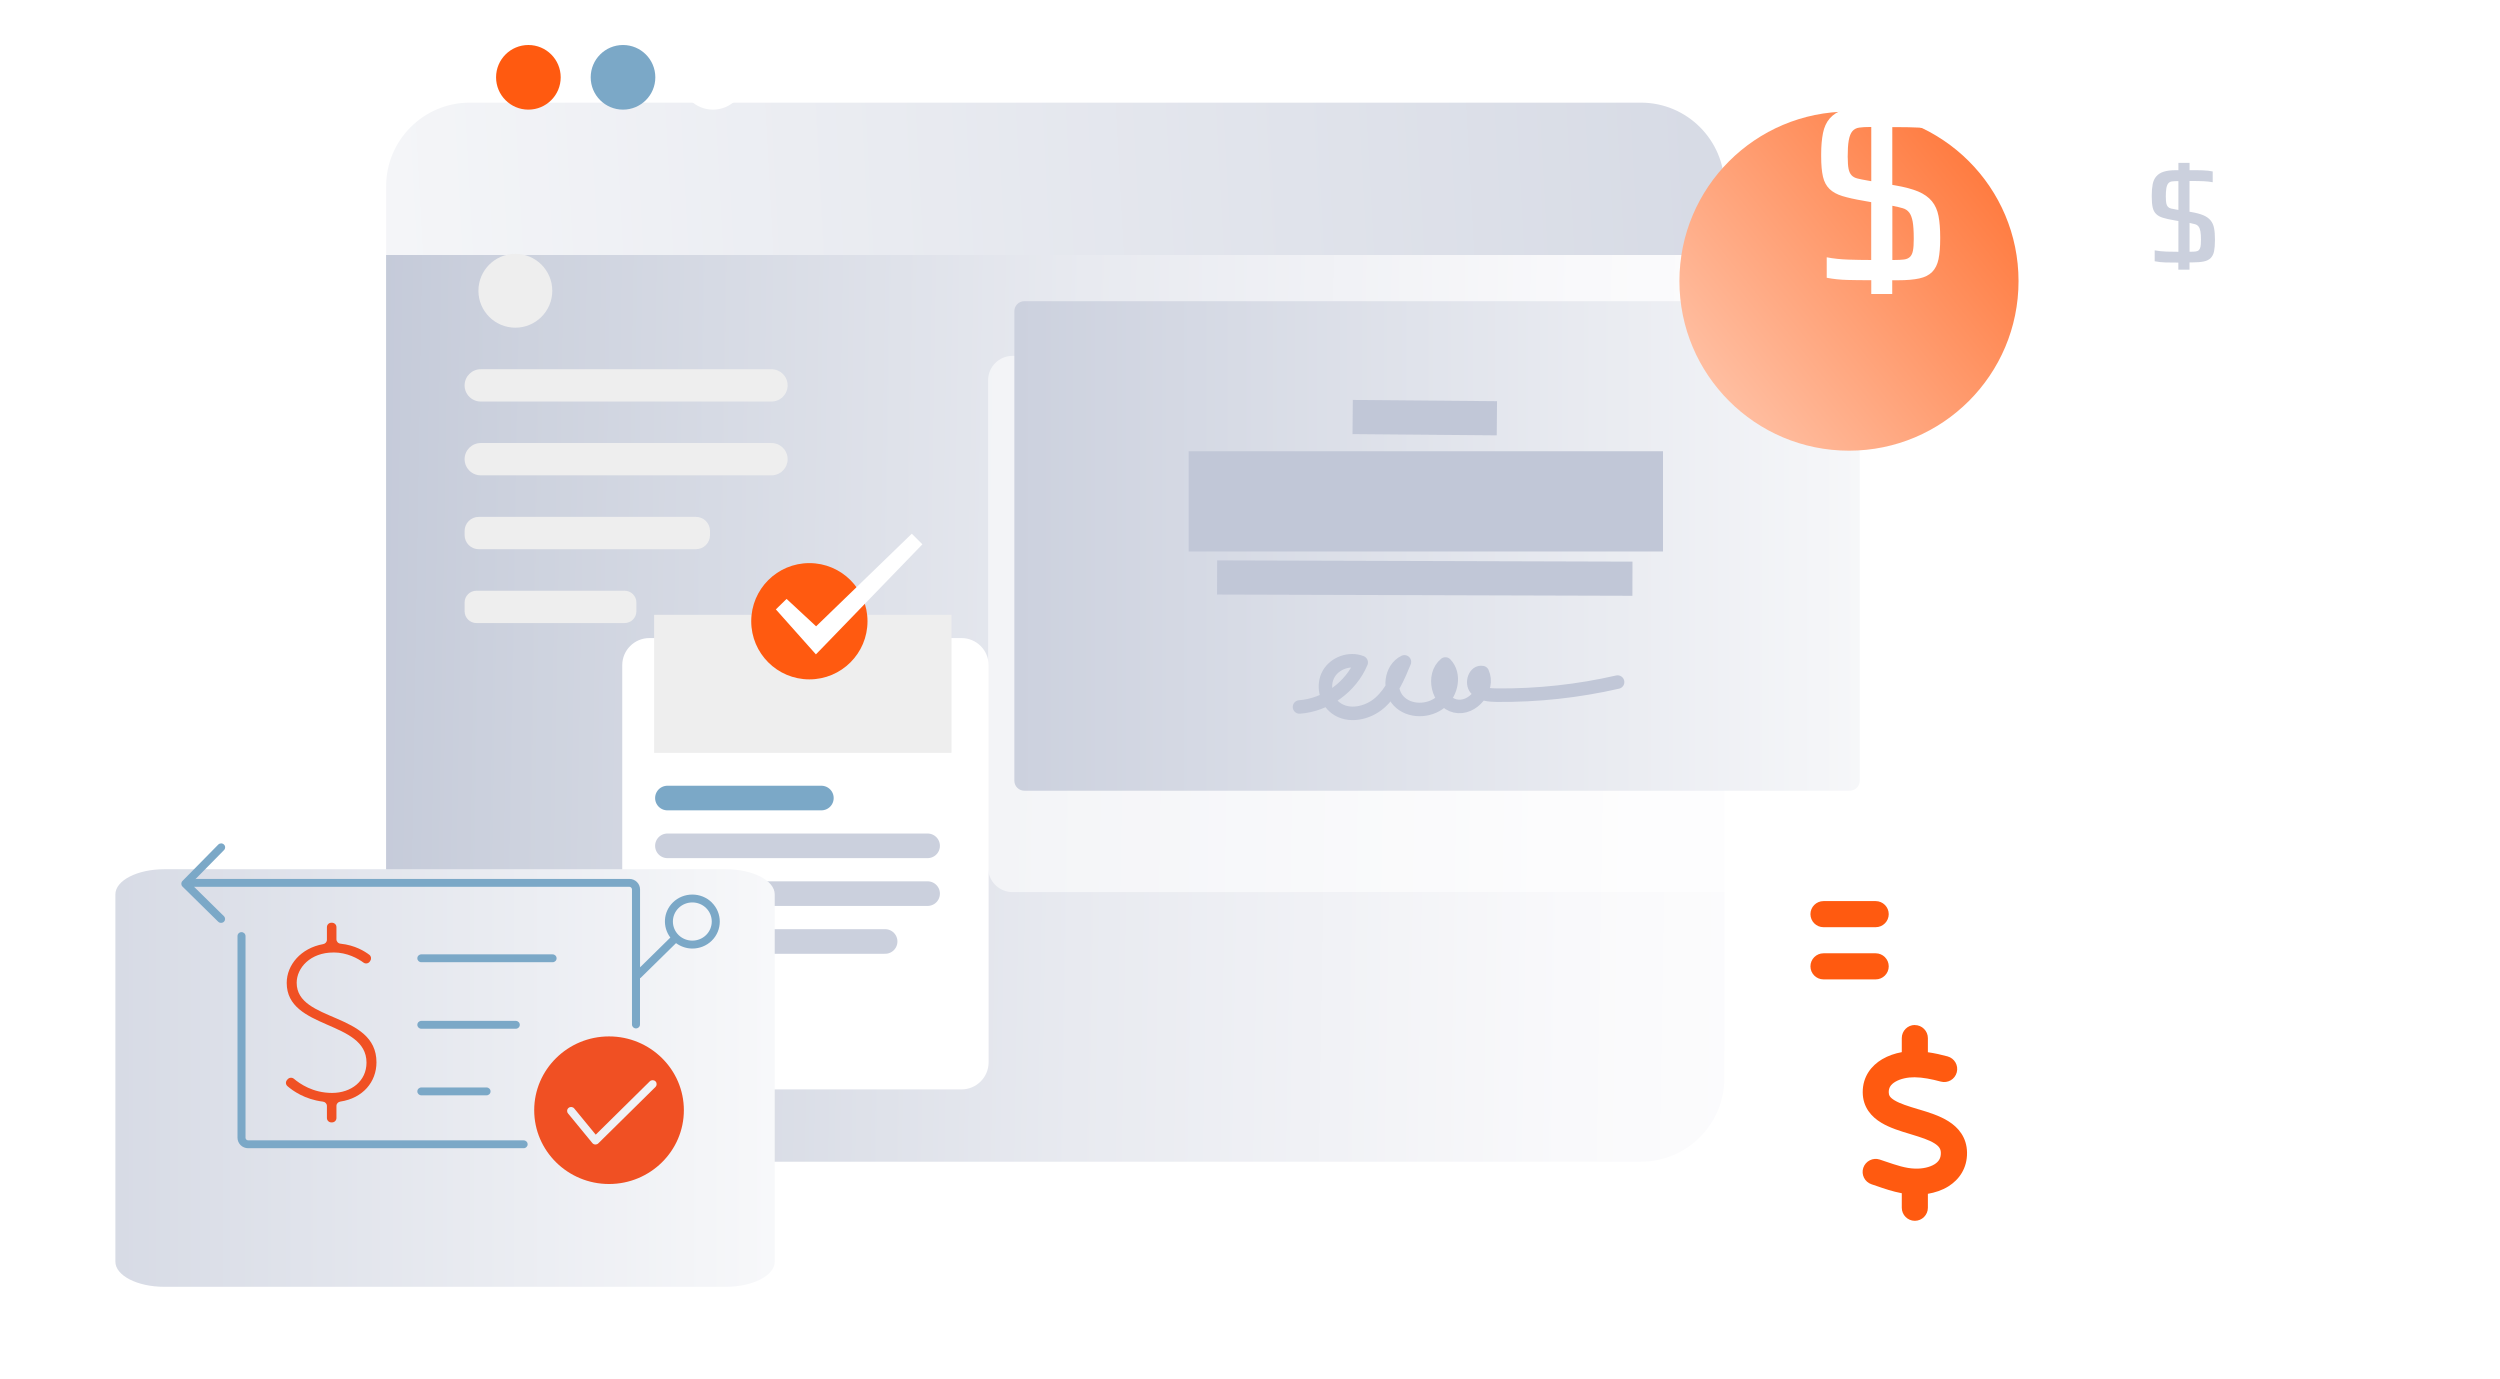 <svg width="455" height="251" viewBox="0 0 455 251" fill="none" xmlns="http://www.w3.org/2000/svg">
<mask id="mask0_2054_48610" style="mask-type:alpha" maskUnits="userSpaceOnUse" x="0" y="0" width="455" height="251">
<rect width="455" height="251" fill="#C4C4C4"/>
</mask>
<g mask="url(#mask0_2054_48610)">
<g filter="url(#filter0_d_2054_48610)">
<path d="M70.276 27.726H313.844V177.525C313.844 185.926 307.021 192.75 298.619 192.75H85.49C77.088 192.75 70.265 185.926 70.265 177.525V27.726H70.276Z" fill="url(#paint0_linear_2054_48610)"/>
<path d="M313.845 27.726L70.277 27.726V15.225C70.277 6.824 77.1 0 85.502 0L298.631 0C307.033 0 313.856 6.824 313.856 15.225V27.726H313.845Z" fill="url(#paint1_linear_2054_48610)"/>
</g>
<path d="M96.165 19.954C99.413 19.954 102.047 17.321 102.047 14.073C102.047 10.825 99.413 8.191 96.165 8.191C92.917 8.191 90.284 10.825 90.284 14.073C90.284 17.321 92.917 19.954 96.165 19.954Z" fill="#FF5A10"/>
<path d="M113.388 19.954C116.636 19.954 119.269 17.321 119.269 14.073C119.269 10.825 116.636 8.191 113.388 8.191C110.14 8.191 107.507 10.825 107.507 14.073C107.507 17.321 110.14 19.954 113.388 19.954Z" fill="#7BA8C7"/>
<path d="M129.762 19.954C133.01 19.954 135.643 17.321 135.643 14.073C135.643 10.825 133.01 8.191 129.762 8.191C126.514 8.191 123.881 10.825 123.881 14.073C123.881 17.321 126.514 19.954 129.762 19.954Z" fill="white"/>
<path d="M93.794 59.639C97.506 59.639 100.515 56.63 100.515 52.918C100.515 49.206 97.506 46.196 93.794 46.196C90.082 46.196 87.073 49.206 87.073 52.918C87.073 56.63 90.082 59.639 93.794 59.639Z" fill="#EEEEEE"/>
<path d="M140.406 67.2H87.498C85.874 67.2 84.558 68.517 84.558 70.141C84.558 71.765 85.874 73.081 87.498 73.081H140.406C142.03 73.081 143.346 71.765 143.346 70.141C143.346 68.517 142.03 67.2 140.406 67.2Z" fill="#EEEEEE"/>
<path d="M140.406 80.631H87.498C85.874 80.631 84.558 81.947 84.558 83.571C84.558 85.195 85.874 86.512 87.498 86.512H140.406C142.03 86.512 143.346 85.195 143.346 83.571C143.346 81.947 142.03 80.631 140.406 80.631Z" fill="#EEEEEE"/>
<path d="M126.657 94.073H87.123C85.706 94.073 84.558 95.222 84.558 96.639V97.388C84.558 98.806 85.706 99.954 87.123 99.954H126.657C128.074 99.954 129.222 98.806 129.222 97.388V96.639C129.222 95.222 128.074 94.073 126.657 94.073Z" fill="#EEEEEE"/>
<path d="M113.679 107.514H86.703C85.518 107.514 84.558 108.474 84.558 109.659V111.249C84.558 112.434 85.518 113.395 86.703 113.395H113.679C114.865 113.395 115.825 112.434 115.825 111.249V109.659C115.825 108.474 114.865 107.514 113.679 107.514Z" fill="#EEEEEE"/>
<g filter="url(#filter1_d_2054_48610)">
<path d="M174.99 104.167H118.188C115.46 104.167 113.249 106.378 113.249 109.106V181.371C113.249 184.099 115.46 186.31 118.188 186.31H174.99C177.717 186.31 179.928 184.099 179.928 181.371V109.106C179.928 106.378 177.717 104.167 174.99 104.167Z" fill="white"/>
</g>
<path d="M121.469 145.243H149.49" stroke="#7BA8C7" stroke-width="4.479" stroke-miterlimit="10" stroke-linecap="round"/>
<path d="M121.469 153.941H168.825" stroke="#CBD0DD" stroke-width="4.479" stroke-miterlimit="10" stroke-linecap="round"/>
<path d="M121.469 162.639H168.825" stroke="#CBD0DD" stroke-width="4.479" stroke-miterlimit="10" stroke-linecap="round"/>
<path d="M121.469 171.349H161.093" stroke="#CBD0DD" stroke-width="4.479" stroke-miterlimit="10" stroke-linecap="round"/>
<path d="M173.173 111.898H119.05V137.024H173.173V111.898Z" fill="#EEEEEE"/>
<g filter="url(#filter2_d_2054_48610)">
<path d="M132.097 144.5H29.903C24.986 144.5 21 146.549 21 149.077V215.923C21 218.451 24.986 220.5 29.903 220.5H132.097C137.014 220.5 141 218.451 141 215.923V149.077C141 146.549 137.014 144.5 132.097 144.5Z" fill="url(#paint2_linear_2054_48610)"/>
</g>
<g clip-path="url(#clip0_2054_48610)">
<path d="M95.3 207.544H45.17C44.897 207.544 44.684 207.325 44.684 207.066V170.366C44.684 169.968 44.359 169.649 43.954 169.649C43.549 169.649 43.225 169.968 43.225 170.366V207.066C43.225 208.122 44.096 208.978 45.17 208.978H95.3C95.705 208.978 96.03 208.66 96.03 208.261C96.03 207.863 95.705 207.544 95.3 207.544Z" fill="#7BA8C7"/>
<path d="M129.541 164.243C127.595 162.332 124.413 162.332 122.468 164.243C120.694 165.986 120.553 168.714 122.002 170.635L116.489 176.052V161.874C116.489 160.818 115.618 159.962 114.543 159.962H35.777C35.706 159.962 35.635 159.982 35.574 160.002L40.772 154.715C41.056 154.426 41.046 153.978 40.752 153.699C40.458 153.42 40.002 153.43 39.718 153.719L33.203 160.34C32.929 160.619 32.929 161.067 33.203 161.346L39.718 167.758C39.86 167.897 40.053 167.967 40.235 167.967C40.418 167.967 40.61 167.897 40.752 167.758C41.036 167.479 41.036 167.021 40.752 166.742L35.321 161.396H114.533C114.797 161.396 115.02 161.615 115.02 161.874V186.456C115.02 186.855 115.344 187.173 115.749 187.173C116.155 187.173 116.479 186.855 116.479 186.456V178.043C116.479 178.043 116.57 177.993 116.611 177.963L123.035 171.651C123.917 172.288 124.95 172.637 126.004 172.637C127.281 172.637 128.568 172.159 129.541 171.203C131.486 169.291 131.486 166.165 129.541 164.253V164.243ZM128.507 170.177C127.129 171.531 124.88 171.531 123.501 170.177C122.123 168.823 122.123 166.613 123.501 165.259C124.19 164.582 125.102 164.243 126.004 164.243C126.906 164.243 127.818 164.582 128.507 165.259C129.885 166.613 129.885 168.823 128.507 170.177Z" fill="#7BA8C7"/>
<path d="M110.845 188.627C103.336 188.627 97.225 194.651 97.225 202.058C97.225 209.466 103.336 215.49 110.845 215.49C118.354 215.49 124.464 209.466 124.464 202.058C124.464 194.651 118.354 188.627 110.845 188.627ZM119.306 197.817L108.889 208.092C108.747 208.232 108.565 208.301 108.372 208.301C108.362 208.301 108.342 208.301 108.332 208.301C108.129 208.291 107.926 208.192 107.805 208.032L103.376 202.636C103.123 202.327 103.174 201.879 103.488 201.63C103.802 201.381 104.258 201.431 104.511 201.74L108.423 206.509L118.262 196.801C118.546 196.523 119.012 196.523 119.296 196.801C119.58 197.08 119.58 197.538 119.296 197.817H119.306Z" fill="#F05023"/>
<path d="M60.664 173.344C63.238 173.344 65.184 174.479 66.146 175.186C66.521 175.465 67.058 175.375 67.312 174.987L67.403 174.837C67.626 174.489 67.555 174.031 67.231 173.782C66.389 173.135 64.596 172.02 61.981 171.751C61.556 171.711 61.232 171.373 61.232 170.954V168.734C61.232 168.296 60.867 167.938 60.421 167.938H60.309C59.864 167.938 59.499 168.296 59.499 168.734V171.044C59.499 171.442 59.205 171.761 58.81 171.831C54.746 172.557 52.182 175.634 52.182 178.89C52.182 187.443 66.704 185.65 66.704 193.397C66.704 196.752 63.927 198.913 60.431 198.913C56.935 198.913 54.554 197.23 53.5 196.344C53.155 196.055 52.649 196.095 52.355 196.423L52.243 196.553C51.949 196.881 51.98 197.379 52.304 197.668C53.277 198.514 55.476 200.097 58.769 200.496C59.185 200.546 59.499 200.874 59.499 201.282V203.483C59.499 203.921 59.864 204.279 60.309 204.279H60.421C60.867 204.279 61.232 203.921 61.232 203.483V201.272C61.232 200.864 61.546 200.545 61.951 200.486C66.035 199.868 68.517 196.921 68.517 193.337C68.517 184.187 53.996 186.059 53.996 178.87C53.996 176.152 56.489 173.354 60.674 173.354L60.664 173.344Z" fill="#F05023"/>
<path d="M94.601 186.517C94.601 186.118 94.277 185.8 93.871 185.8H76.685C76.28 185.8 75.955 186.118 75.955 186.517C75.955 186.915 76.28 187.234 76.685 187.234H93.871C94.277 187.234 94.601 186.915 94.601 186.517Z" fill="#7BA8C7"/>
<path d="M76.685 197.917C76.28 197.917 75.955 198.236 75.955 198.634C75.955 199.032 76.28 199.351 76.685 199.351H88.551C88.957 199.351 89.281 199.032 89.281 198.634C89.281 198.236 88.957 197.917 88.551 197.917H76.685Z" fill="#7BA8C7"/>
<path d="M100.569 175.126C100.975 175.126 101.299 174.808 101.299 174.409C101.299 174.011 100.975 173.692 100.569 173.692H76.685C76.28 173.692 75.955 174.011 75.955 174.409C75.955 174.808 76.28 175.126 76.685 175.126H100.569Z" fill="#7BA8C7"/>
</g>
<path d="M147.304 123.648C153.148 123.648 157.886 118.911 157.886 113.067C157.886 107.223 153.148 102.485 147.304 102.485C141.46 102.485 136.723 107.223 136.723 113.067C136.723 118.911 141.46 123.648 147.304 123.648Z" fill="#FF5A10"/>
<path d="M143.158 109.001L149.834 115.2H147.28L165.945 97.137L167.875 99.067L149.823 117.732L148.495 119.095C147.779 118.277 142.068 111.885 141.206 110.909L143.158 109.001Z" fill="white"/>
<g opacity="0.55" filter="url(#filter3_d_2054_48610)">
<path d="M338.794 50.557H184.284C181.826 50.557 179.833 52.549 179.833 55.007V143.701C179.833 146.159 181.826 148.152 184.284 148.152H338.794C341.252 148.152 343.245 146.159 343.245 143.701V55.007C343.245 52.549 341.252 50.557 338.794 50.557Z" fill="white"/>
</g>
<path d="M336.658 54.816H186.428C185.424 54.816 184.611 55.63 184.611 56.633V142.091C184.611 143.095 185.424 143.908 186.428 143.908H336.658C337.661 143.908 338.474 143.095 338.474 142.091V56.633C338.474 55.63 337.661 54.816 336.658 54.816Z" fill="url(#paint3_linear_2054_48610)"/>
<path d="M216.333 91.248H302.666" stroke="#C1C7D7" stroke-width="18.25" stroke-miterlimit="10"/>
<path d="M246.185 75.898L272.434 76.126" stroke="#C1C7D7" stroke-width="6.218" stroke-miterlimit="10"/>
<path d="M221.512 105.099L297.105 105.326" stroke="#C1C7D7" stroke-width="6.218" stroke-miterlimit="10"/>
<path d="M236.51 128.668C241.357 128.305 245.865 125.046 247.738 120.562C245.604 119.721 242.924 120.686 241.8 122.685C240.676 124.683 241.267 127.476 243.106 128.85C245.433 130.61 248.953 129.826 251.133 127.896C253.324 125.955 254.494 123.162 255.606 120.459C253.086 121.686 252.632 125.58 254.573 127.601C256.503 129.622 260.057 129.576 262.203 127.782C264.212 126.102 264.893 122.719 263.065 120.845C260.556 122.9 261.68 127.748 264.837 128.486C267.993 129.224 271.149 125.353 269.787 122.412C268.436 122.14 267.732 124.297 268.617 125.341C269.503 126.386 271.058 126.511 272.444 126.522C279.823 126.59 287.215 125.784 294.401 124.138" stroke="#C1C7D7" stroke-width="2.459" stroke-linecap="round" stroke-linejoin="round"/>
<g filter="url(#filter4_d_2054_48610)">
<path d="M342.749 65.425C359.792 65.425 373.608 51.609 373.608 34.566C373.608 17.523 359.792 3.707 342.749 3.707C325.706 3.707 311.89 17.523 311.89 34.566C311.89 51.609 325.706 65.425 342.749 65.425Z" fill="url(#paint4_linear_2054_48610)"/>
</g>
<path d="M340.582 50.996H340.139C338.822 50.996 337.528 50.985 336.233 50.951C334.95 50.916 333.69 50.792 332.464 50.553V46.829C333.69 47.068 335.019 47.204 336.426 47.249C337.834 47.295 339.163 47.317 340.389 47.317H340.559V36.793L339.117 36.532C337.573 36.27 336.302 35.987 335.302 35.68C334.303 35.373 333.531 34.942 332.964 34.386C332.396 33.829 331.998 33.091 331.783 32.172C331.567 31.252 331.454 30.026 331.454 28.516V28.039C331.454 26.575 331.567 25.303 331.783 24.224C331.998 23.146 332.407 22.249 333.009 21.556C333.611 20.864 334.428 20.33 335.484 19.978C336.54 19.626 337.925 19.456 339.651 19.456H340.571V16.958H344.385V19.456H346.838C347.507 19.456 348.177 19.467 348.836 19.501C349.494 19.535 350.119 19.569 350.721 19.637C351.322 19.694 351.856 19.785 352.321 19.899V23.577C351.39 23.407 350.369 23.282 349.279 23.225C348.177 23.168 346.758 23.134 345.01 23.134H344.397V33.648L344.919 33.739C346.645 34.034 348.041 34.408 349.108 34.851C350.176 35.305 351.004 35.896 351.606 36.622C352.208 37.349 352.605 38.257 352.81 39.313C353.014 40.38 353.116 41.686 353.116 43.242V43.378C353.116 44.922 353.014 46.193 352.81 47.17C352.605 48.146 352.219 48.918 351.652 49.497C351.084 50.076 350.3 50.462 349.301 50.678C348.302 50.894 347.019 51.007 345.441 51.007H344.385V53.505H340.571V51.007L340.582 50.996ZM336.29 28.641C336.29 29.515 336.336 30.208 336.438 30.718C336.54 31.229 336.722 31.627 336.983 31.899C337.244 32.183 337.607 32.376 338.073 32.49C338.538 32.603 339.129 32.728 339.821 32.842L340.571 32.978V23.112H340.4C339.583 23.112 338.913 23.146 338.379 23.225C337.857 23.293 337.437 23.52 337.13 23.884C336.824 24.247 336.608 24.803 336.472 25.553C336.336 26.302 336.279 27.324 336.279 28.641H336.29ZM348.302 43.366C348.302 42.084 348.234 41.073 348.109 40.346C347.973 39.62 347.769 39.063 347.473 38.677C347.178 38.303 346.792 38.03 346.293 37.894C345.793 37.746 345.169 37.599 344.408 37.451V47.317H344.76C345.487 47.317 346.077 47.283 346.531 47.227C346.985 47.17 347.337 47.011 347.61 46.761C347.871 46.511 348.052 46.137 348.155 45.626C348.257 45.115 348.302 44.422 348.302 43.548V43.378V43.366Z" fill="white"/>
<path d="M396.479 47.789H396.241C395.537 47.789 394.844 47.789 394.163 47.767C393.482 47.755 392.812 47.676 392.153 47.551V45.564C392.812 45.689 393.505 45.757 394.265 45.791C395.015 45.814 395.718 45.825 396.377 45.825H396.468V40.228L395.696 40.092C394.867 39.956 394.197 39.797 393.663 39.638C393.13 39.479 392.721 39.24 392.415 38.945C392.108 38.65 391.904 38.252 391.79 37.764C391.677 37.276 391.62 36.629 391.62 35.812V35.55C391.62 34.778 391.677 34.097 391.79 33.518C391.904 32.939 392.119 32.474 392.449 32.099C392.767 31.724 393.209 31.44 393.766 31.259C394.322 31.077 395.06 30.975 395.98 30.975H396.468V29.646H398.5V30.975H399.806C400.158 30.975 400.521 30.975 400.862 30.998C401.214 31.009 401.543 31.032 401.861 31.066C402.179 31.1 402.463 31.145 402.712 31.202V33.166C402.213 33.075 401.679 33.007 401.089 32.984C400.498 32.962 399.749 32.939 398.818 32.939H398.489V38.536L398.773 38.582C399.692 38.741 400.43 38.934 400.998 39.172C401.566 39.411 402.008 39.728 402.326 40.114C402.644 40.501 402.86 40.977 402.962 41.545C403.076 42.113 403.121 42.805 403.121 43.634V43.702C403.121 44.531 403.064 45.201 402.962 45.723C402.86 46.245 402.644 46.654 402.349 46.961C402.042 47.267 401.634 47.472 401.1 47.585C400.566 47.699 399.885 47.755 399.045 47.755H398.489V49.084H396.457V47.755L396.479 47.789ZM394.186 35.891C394.186 36.356 394.208 36.731 394.265 37.004C394.322 37.276 394.413 37.48 394.56 37.639C394.708 37.798 394.89 37.889 395.139 37.957C395.389 38.014 395.696 38.082 396.071 38.139L396.468 38.207V32.962H396.377C395.946 32.962 395.582 32.984 395.298 33.019C395.015 33.053 394.799 33.177 394.629 33.37C394.47 33.563 394.345 33.859 394.277 34.256C394.208 34.653 394.174 35.198 394.174 35.902L394.186 35.891ZM400.578 43.725C400.578 43.044 400.544 42.499 400.476 42.113C400.407 41.727 400.294 41.431 400.135 41.227C399.976 41.023 399.772 40.886 399.499 40.807C399.238 40.728 398.897 40.648 398.5 40.569V45.814H398.682C399.068 45.814 399.386 45.803 399.624 45.769C399.862 45.734 400.055 45.655 400.192 45.519C400.328 45.383 400.43 45.19 400.487 44.917C400.544 44.645 400.566 44.281 400.566 43.804V43.714L400.578 43.725Z" fill="#CBD0DD"/>
</g>
<g clip-path="url(#clip1_2054_48610)">
<rect x="326" y="160.5" width="21" height="21" fill="#FF5A10"/>
<rect x="332" y="183.5" width="33" height="39" fill="#FF5A10"/>
<path d="M329.5 154.5C324.26 154.5 320 158.76 320 164V221C320 226.24 324.26 230.5 329.5 230.5H367.5C372.74 230.5 377 226.24 377 221V178.25H358C355.373 178.25 353.25 176.127 353.25 173.5V154.5H329.5ZM358 154.5V173.5H377L358 154.5ZM329.5 166.375C329.5 165.069 330.569 164 331.875 164H341.375C342.681 164 343.75 165.069 343.75 166.375C343.75 167.681 342.681 168.75 341.375 168.75H331.875C330.569 168.75 329.5 167.681 329.5 166.375ZM329.5 175.875C329.5 174.569 330.569 173.5 331.875 173.5H341.375C342.681 173.5 343.75 174.569 343.75 175.875C343.75 177.181 342.681 178.25 341.375 178.25H331.875C330.569 178.25 329.5 177.181 329.5 175.875ZM348.5 186.562C349.806 186.562 350.875 187.631 350.875 188.938V191.505C352.137 191.684 353.354 191.966 354.452 192.262C355.714 192.604 356.471 193.895 356.13 195.172C355.788 196.448 354.497 197.191 353.22 196.849C351.573 196.404 349.955 196.077 348.455 196.062C347.209 196.048 345.873 196.33 344.952 196.879C344.106 197.384 343.75 197.962 343.75 198.779C343.75 199.328 343.943 199.744 344.834 200.278C345.858 200.887 347.298 201.332 349.168 201.896L349.242 201.911C350.92 202.416 352.998 203.039 354.63 204.078C356.427 205.206 357.955 207.002 358 209.748C358.045 212.613 356.575 214.691 354.601 215.923C353.458 216.636 352.166 217.052 350.875 217.274V219.812C350.875 221.119 349.806 222.188 348.5 222.188C347.194 222.188 346.125 221.119 346.125 219.812V217.17C344.463 216.859 342.904 216.324 341.538 215.849C341.227 215.745 340.915 215.641 340.618 215.538C339.371 215.122 338.703 213.771 339.119 212.539C339.534 211.307 340.885 210.624 342.117 211.04C342.488 211.159 342.83 211.277 343.171 211.396C345.19 212.079 346.823 212.643 348.559 212.688C349.91 212.732 351.216 212.435 352.077 211.901C352.834 211.426 353.25 210.817 353.235 209.823C353.22 209.14 352.968 208.665 352.092 208.101C351.083 207.463 349.643 207.002 347.787 206.438L347.55 206.364C345.917 205.874 343.943 205.28 342.384 204.33C340.603 203.262 339.03 201.525 339.015 198.794C339 195.914 340.618 193.925 342.548 192.782C343.661 192.129 344.893 191.713 346.125 191.491V188.923C346.125 187.616 347.194 186.548 348.5 186.548V186.562Z" fill="white"/>
</g>
<defs>
<filter id="filter0_d_2054_48610" x="37.115" y="-14.47" width="309.891" height="259.05" filterUnits="userSpaceOnUse" color-interpolation-filters="sRGB">
<feFlood flood-opacity="0" result="BackgroundImageFix"/>
<feColorMatrix in="SourceAlpha" type="matrix" values="0 0 0 0 0 0 0 0 0 0 0 0 0 0 0 0 0 0 127 0" result="hardAlpha"/>
<feOffset dy="18.68"/>
<feGaussianBlur stdDeviation="16.575"/>
<feColorMatrix type="matrix" values="0 0 0 0 0.502 0 0 0 0 0.624 0 0 0 0 0.667 0 0 0 0.34 0"/>
<feBlend mode="normal" in2="BackgroundImageFix" result="effect1_dropShadow_2054_48610"/>
<feBlend mode="normal" in="SourceGraphic" in2="effect1_dropShadow_2054_48610" result="shape"/>
</filter>
<filter id="filter1_d_2054_48610" x="101.305" y="104.167" width="90.567" height="106.048" filterUnits="userSpaceOnUse" color-interpolation-filters="sRGB">
<feFlood flood-opacity="0" result="BackgroundImageFix"/>
<feColorMatrix in="SourceAlpha" type="matrix" values="0 0 0 0 0 0 0 0 0 0 0 0 0 0 0 0 0 0 127 0" result="hardAlpha"/>
<feOffset dy="11.962"/>
<feGaussianBlur stdDeviation="5.972"/>
<feColorMatrix type="matrix" values="0 0 0 0 0.757 0 0 0 0 0.78 0 0 0 0 0.843 0 0 0 0.62 0"/>
<feBlend mode="normal" in2="BackgroundImageFix" result="effect1_dropShadow_2054_48610"/>
<feBlend mode="normal" in="SourceGraphic" in2="effect1_dropShadow_2054_48610" result="shape"/>
</filter>
<filter id="filter2_d_2054_48610" x="7.3" y="144.5" width="147.401" height="103.401" filterUnits="userSpaceOnUse" color-interpolation-filters="sRGB">
<feFlood flood-opacity="0" result="BackgroundImageFix"/>
<feColorMatrix in="SourceAlpha" type="matrix" values="0 0 0 0 0 0 0 0 0 0 0 0 0 0 0 0 0 0 127 0" result="hardAlpha"/>
<feOffset dy="13.7"/>
<feGaussianBlur stdDeviation="6.85"/>
<feColorMatrix type="matrix" values="0 0 0 0 0.757 0 0 0 0 0.78 0 0 0 0 0.843 0 0 0 0.62 0"/>
<feBlend mode="normal" in2="BackgroundImageFix" result="effect1_dropShadow_2054_48610"/>
<feBlend mode="normal" in="SourceGraphic" in2="effect1_dropShadow_2054_48610" result="shape"/>
</filter>
<filter id="filter3_d_2054_48610" x="165.605" y="50.539" width="191.867" height="126.05" filterUnits="userSpaceOnUse" color-interpolation-filters="sRGB">
<feFlood flood-opacity="0" result="BackgroundImageFix"/>
<feColorMatrix in="SourceAlpha" type="matrix" values="0 0 0 0 0 0 0 0 0 0 0 0 0 0 0 0 0 0 127 0" result="hardAlpha"/>
<feOffset dy="14.21"/>
<feGaussianBlur stdDeviation="7.114"/>
<feColorMatrix type="matrix" values="0 0 0 0 0.757 0 0 0 0 0.78 0 0 0 0 0.843 0 0 0 0.62 0"/>
<feBlend mode="normal" in2="BackgroundImageFix" result="effect1_dropShadow_2054_48610"/>
<feBlend mode="normal" in="SourceGraphic" in2="effect1_dropShadow_2054_48610" result="shape"/>
</filter>
<filter id="filter4_d_2054_48610" x="293.184" y="3.707" width="86.66" height="90.787" filterUnits="userSpaceOnUse" color-interpolation-filters="sRGB">
<feFlood flood-opacity="0" result="BackgroundImageFix"/>
<feColorMatrix in="SourceAlpha" type="matrix" values="0 0 0 0 0 0 0 0 0 0 0 0 0 0 0 0 0 0 127 0" result="hardAlpha"/>
<feOffset dx="-6.235" dy="16.599"/>
<feGaussianBlur stdDeviation="6.235"/>
<feColorMatrix type="matrix" values="0 0 0 0 0.757 0 0 0 0 0.78 0 0 0 0 0.843 0 0 0 0.47 0"/>
<feBlend mode="normal" in2="BackgroundImageFix" result="effect1_dropShadow_2054_48610"/>
<feBlend mode="normal" in="SourceGraphic" in2="effect1_dropShadow_2054_48610" result="shape"/>
</filter>
<linearGradient id="paint0_linear_2054_48610" x1="354.967" y1="112.809" x2="56.073" y2="107.859" gradientUnits="userSpaceOnUse">
<stop stop-color="white"/>
<stop offset="0.23" stop-color="#F9F9FB"/>
<stop offset="0.53" stop-color="#E8EAF0"/>
<stop offset="0.87" stop-color="#CDD2DE"/>
<stop offset="1" stop-color="#C1C7D7"/>
</linearGradient>
<linearGradient id="paint1_linear_2054_48610" x1="-18.792" y1="25.716" x2="489.939" y2="-1.907" gradientUnits="userSpaceOnUse">
<stop stop-color="white"/>
<stop offset="1" stop-color="#C1C7D7"/>
</linearGradient>
<linearGradient id="paint2_linear_2054_48610" x1="169.153" y1="182.5" x2="-59.464" y2="182.5" gradientUnits="userSpaceOnUse">
<stop stop-color="white"/>
<stop offset="1" stop-color="#C1C7D7"/>
</linearGradient>
<linearGradient id="paint3_linear_2054_48610" x1="371.298" y1="99.356" x2="144.658" y2="99.356" gradientUnits="userSpaceOnUse">
<stop stop-color="white"/>
<stop offset="1" stop-color="#C1C7D7"/>
</linearGradient>
<linearGradient id="paint4_linear_2054_48610" x1="271.131" y1="92.185" x2="391.672" y2="-4.797" gradientUnits="userSpaceOnUse">
<stop stop-color="white"/>
<stop offset="1" stop-color="#FF5A10"/>
</linearGradient>
<clipPath id="clip0_2054_48610">
<rect width="98" height="62" fill="white" transform="translate(33 153.5)"/>
</clipPath>
<clipPath id="clip1_2054_48610">
<rect width="57" height="76" fill="white" transform="translate(320 154.5)"/>
</clipPath>
</defs>
</svg>

